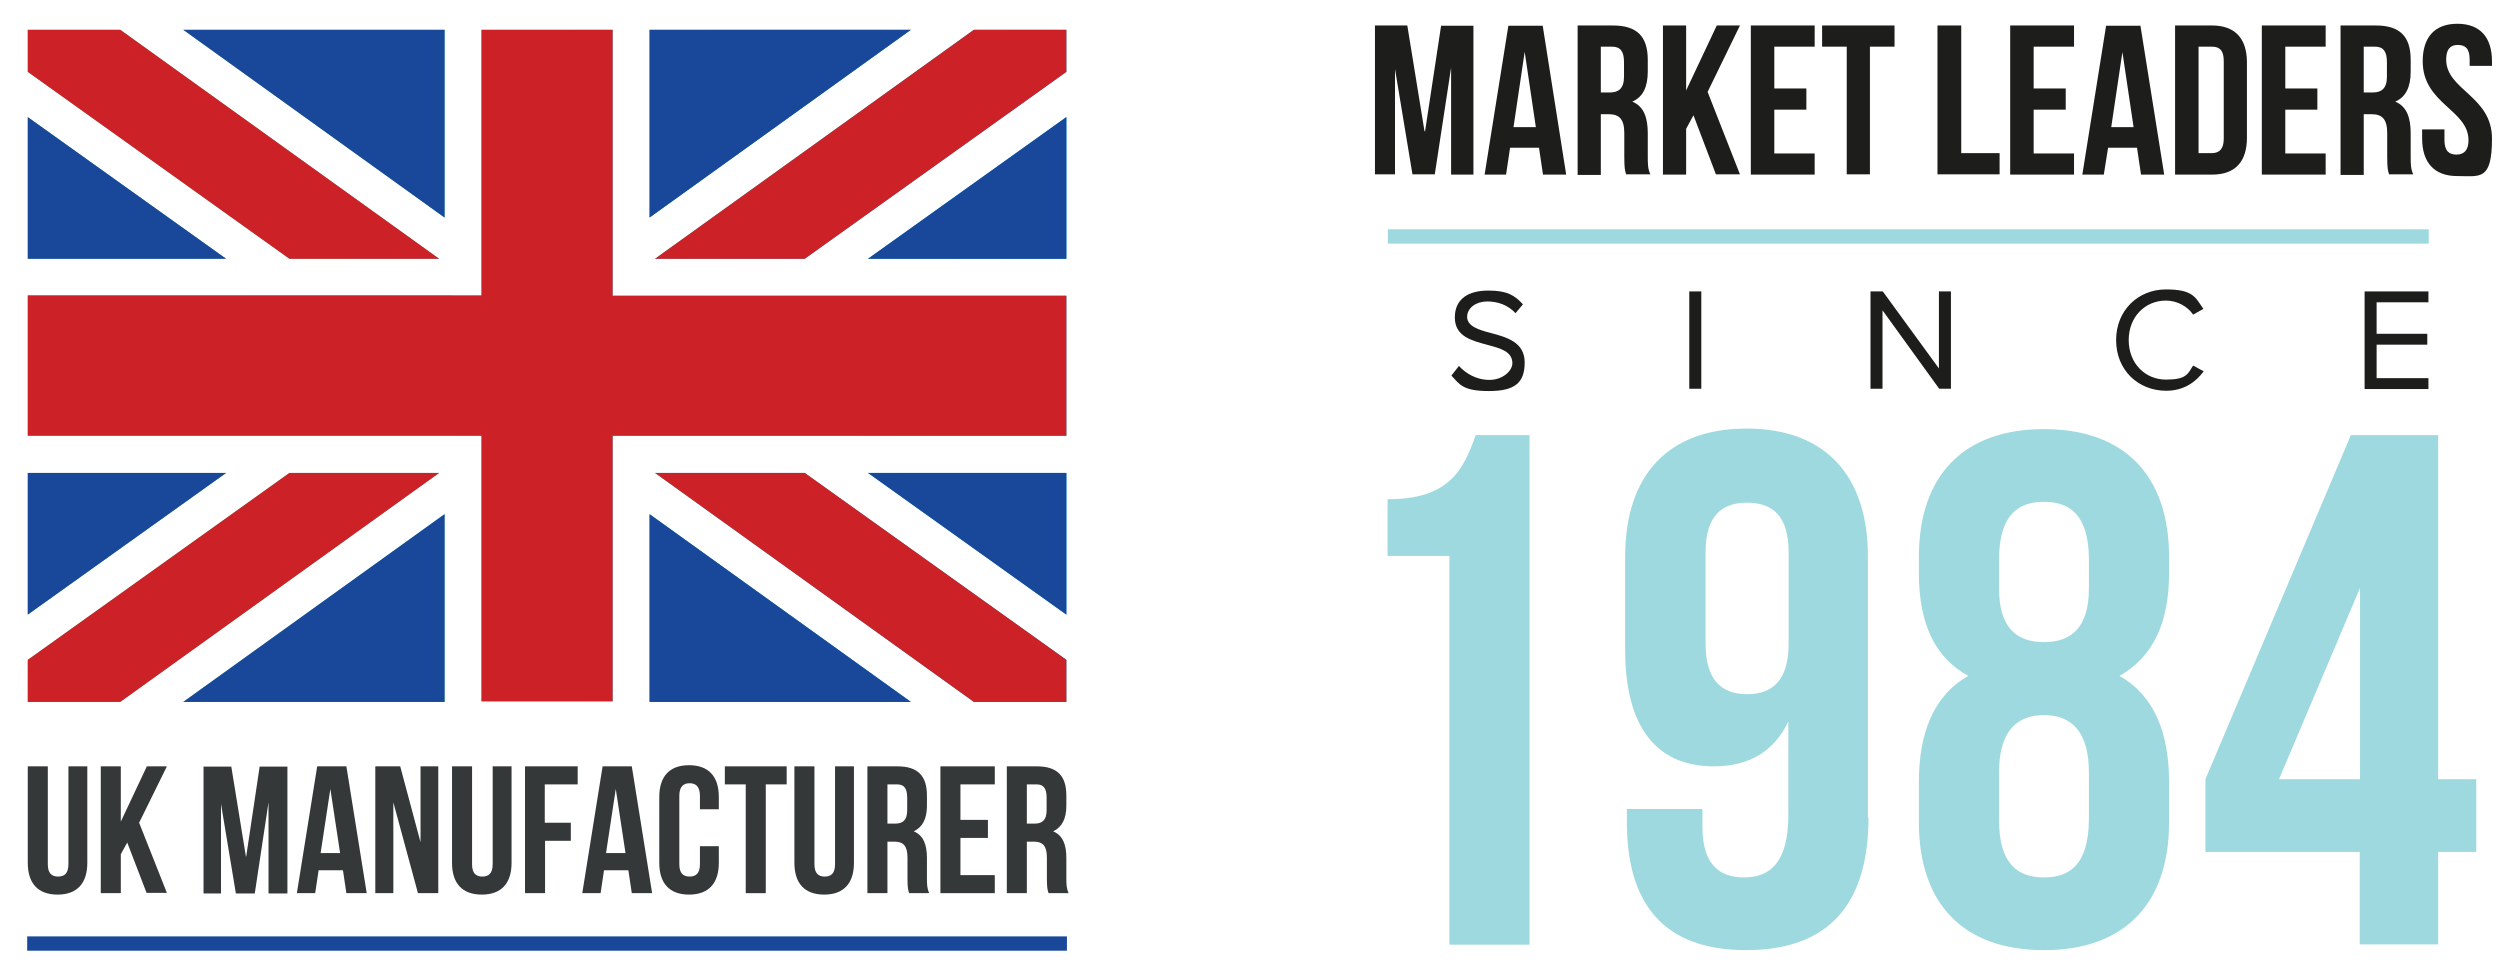 <?xml version="1.0" encoding="UTF-8"?> <svg xmlns="http://www.w3.org/2000/svg" xmlns:xlink="http://www.w3.org/1999/xlink" id="Layer_1" version="1.1" viewBox="0 0 873.3 336.4"><defs><style> .st0 { fill: none; } .st1 { fill: #353838; } .st2 { fill: #cc2127; } .st3 { fill: #1d1d1b; } .st4 { fill: #19489b; } .st5 { fill: #9ed9df; } .st6 { fill: url(#New_Gradient_Swatch_2); } .st7 { display: none; } .st8 { clip-path: url(#clippath); } </style><clipPath id="clippath"><path class="st0" d="M340.7,247.3H41.6c-13.3-13.3-20.7-20.7-34-34V42.3c13.3-13.3,20.7-20.7,34-34h299.1c13.3,13.3,20.7,20.7,34,34v171c-13.3,13.3-20.7,20.7-34,34Z"></path></clipPath><linearGradient id="New_Gradient_Swatch_2" data-name="New Gradient Swatch 2" x1="9.7" y1="127.8" x2="372.5" y2="127.8" gradientUnits="userSpaceOnUse"><stop offset=".2" stop-color="#6fc3a4"></stop><stop offset="1" stop-color="#00a4de"></stop></linearGradient></defs><g><path class="st1" d="M16.7,267.7v34.2c0,3.2,1.4,4.3,3.6,4.3s3.6-1.1,3.6-4.3v-34.2h6.6v33.7c0,7.1-3.5,11.1-10.4,11.1s-10.4-4-10.4-11.1v-33.7h7Z"></path><path class="st1" d="M44.4,294.4l-2.2,4v13.6h-7v-44.3h7v19.3l9.1-19.3h7l-9.7,19.7,9.7,24.5h-7.1l-6.8-17.7Z"></path><path class="st1" d="M86,299.2l4.7-31.4h9.7v44.3h-6.6v-31.8l-4.8,31.8h-6.6l-5.2-31.3v31.3h-6.1v-44.3h9.7l5.1,31.4Z"></path><path class="st1" d="M128,312h-7l-1.2-8h-8.5l-1.2,8h-6.4l7.1-44.3h10.2l7.1,44.3ZM112.1,298h6.7l-3.4-22.4-3.4,22.4Z"></path><path class="st1" d="M137.4,279.9v32.1h-6.3v-44.3h8.7l7.1,26.5v-26.5h6.2v44.3h-7.1l-8.7-32.1Z"></path><path class="st1" d="M164.9,267.7v34.2c0,3.2,1.4,4.3,3.6,4.3s3.6-1.1,3.6-4.3v-34.2h6.6v33.7c0,7.1-3.5,11.1-10.4,11.1s-10.4-4-10.4-11.1v-33.7h7Z"></path><path class="st1" d="M190.4,287.4h9v6.3h-9v18.3h-7v-44.3h18.4v6.3h-11.5v13.3Z"></path><path class="st1" d="M227.7,312h-7l-1.2-8h-8.5l-1.2,8h-6.4l7.1-44.3h10.2l7.1,44.3ZM211.8,298h6.7l-3.4-22.4-3.4,22.4Z"></path><path class="st1" d="M251.1,295.5v5.9c0,7.1-3.5,11.1-10.4,11.1s-10.4-4-10.4-11.1v-23c0-7.1,3.5-11.1,10.4-11.1s10.4,4,10.4,11.1v4.3h-6.6v-4.7c0-3.2-1.4-4.4-3.6-4.4s-3.6,1.2-3.6,4.4v23.9c0,3.2,1.4,4.3,3.6,4.3s3.6-1.1,3.6-4.3v-6.3h6.6Z"></path><path class="st1" d="M253.3,267.7h21.5v6.3h-7.3v38h-7v-38h-7.3v-6.3Z"></path><path class="st1" d="M284.5,267.7v34.2c0,3.2,1.4,4.3,3.6,4.3s3.6-1.1,3.6-4.3v-34.2h6.6v33.7c0,7.1-3.5,11.1-10.4,11.1s-10.4-4-10.4-11.1v-33.7h7Z"></path><path class="st1" d="M317.6,312c-.4-1.1-.6-1.8-.6-5.4v-7c0-4.1-1.4-5.6-4.6-5.6h-2.4v18h-7v-44.3h10.5c7.2,0,10.3,3.4,10.3,10.2v3.5c0,4.6-1.5,7.5-4.6,9,3.5,1.5,4.6,4.8,4.6,9.4v6.8c0,2.2,0,3.7.8,5.4h-7.1ZM310,274.1v13.6h2.7c2.6,0,4.2-1.1,4.2-4.7v-4.4c0-3.2-1.1-4.6-3.5-4.6h-3.4Z"></path><path class="st1" d="M335.5,286.4h9.6v6.3h-9.6v13h12v6.3h-19v-44.3h19v6.3h-12v12.3Z"></path><path class="st1" d="M366.3,312c-.4-1.1-.6-1.8-.6-5.4v-7c0-4.1-1.4-5.6-4.6-5.6h-2.4v18h-7v-44.3h10.5c7.2,0,10.3,3.4,10.3,10.2v3.5c0,4.6-1.5,7.5-4.6,9,3.5,1.5,4.6,4.8,4.6,9.4v6.8c0,2.2,0,3.7.8,5.4h-7.1ZM358.7,274.1v13.6h2.7c2.6,0,4.2-1.1,4.2-4.7v-4.4c0-3.2-1.1-4.6-3.5-4.6h-3.4Z"></path></g><rect class="st4" x="9.5" y="327.1" width="363.2" height="5"></rect><g class="st7"><g class="st8"><path class="st6" d="M9.7,214.7v-49.5h69.3L9.7,214.7ZM303.2,165.2l69.3,49.5v-49.5h-69.3ZM64,245.2h91.3v-65.6l-91.3,65.6ZM372.5,245.2v-14.7l-91.4-65.3h-52.3l111.4,80h32.3ZM226.9,245.2h91.3l-91.3-65.6v65.6ZM101.1,165.2L9.7,230.5v14.7h32.3l111.4-80h-52.3ZM372.5,10.4h-32.3l-111.4,80h52.3s91.4-65.3,91.4-65.3v-14.7ZM79,90.4L9.7,40.9v49.5h69.3ZM303.2,90.4h69.3v-49.5l-69.3,49.5ZM318.2,10.4h-91.3v65.6S318.2,10.4,318.2,10.4ZM372.5,103.3h-158.5V10.4h-45.8v92.8H9.7s0,49,0,49h158.5v92.8s45.8,0,45.8,0v-92.8h158.5v-49ZM9.7,10.4v14.7l91.4,65.3h52.3L42,10.4H9.7ZM64,10.4l91.3,65.6V10.4h-91.3Z"></path></g></g><path class="st6" d="M9.7,214.7v-49.5h69.3L9.7,214.7ZM303.2,165.2l69.3,49.5v-49.5h-69.3ZM64,245.2h91.3v-65.6l-91.3,65.6ZM372.5,245.2v-14.7l-91.4-65.3h-52.3l111.4,80h32.3ZM226.9,245.2h91.3l-91.3-65.6v65.6ZM101.1,165.2L9.7,230.5v14.7h32.3l111.4-80h-52.3ZM372.5,10.4h-32.3l-111.4,80h52.3s91.4-65.3,91.4-65.3v-14.7ZM79,90.4L9.7,40.9v49.5h69.3ZM303.2,90.4h69.3v-49.5l-69.3,49.5ZM318.2,10.4h-91.3v65.6S318.2,10.4,318.2,10.4ZM372.5,103.3h-158.5V10.4h-45.8v92.8H9.7s0,49,0,49h158.5v92.8s45.8,0,45.8,0v-92.8h158.5v-49ZM9.7,10.4v14.7l91.4,65.3h52.3L42,10.4H9.7ZM64,10.4l91.3,65.6V10.4h-91.3Z"></path><path class="st4" d="M9.7,214.7v-49.5h69.3L9.7,214.7ZM303.2,165.2l69.3,49.5v-49.5h-69.3ZM64,245.2h91.3v-65.6l-91.3,65.6ZM226.9,245.2h91.3l-91.3-65.6v65.6ZM79,90.4L9.7,40.9v49.5h69.3ZM303.2,90.4h69.3v-49.5l-69.3,49.5ZM318.2,10.4h-91.3v65.6S318.2,10.4,318.2,10.4ZM64,10.4l91.3,65.6V10.4h-91.3Z"></path><path class="st2" d="M372.5,245.2v-14.7l-91.4-65.3h-52.3l111.4,80h32.3ZM101.1,165.2L9.7,230.5v14.7h32.3l111.4-80h-52.3ZM372.5,10.4h-32.3l-111.4,80h52.3s91.4-65.3,91.4-65.3v-14.7ZM9.7,10.4v14.7l91.4,65.3h52.3L42,10.4H9.7Z"></path><path class="st2" d="M226.9,179.6v65.6M372.5,103.3h-158.5V10.4h-45.8v92.8H9.7s0,49,0,49h158.5v92.8s45.8,0,45.8,0v-92.8h158.5v-49Z"></path><path class="st5" d="M484.8,174.4c21.6,0,26.4-10.4,30.7-22.4h18.8v178h-28v-135.8h-21.6v-19.8h0ZM652.7,285.6c0,30-13.7,46.3-42.7,46.3s-41.7-16.3-41.7-44.7v-4.6h26.4v6.3c0,12.7,5.6,17.6,14.5,17.6s15.5-4.9,15.5-21.9v-32.6c-4.8,10.2-13.4,15.7-26,15.7-20.6,0-31-14.4-31-40.7v-32.6c0-28.4,15-44.7,42.4-44.7s42.4,16.3,42.4,44.7v91.1h0,0ZM624.8,224.9v-32c0-12.7-5.6-17.3-14.5-17.3s-14.5,4.6-14.5,17.3v32c0,12.7,5.6,17.6,14.5,17.6s14.5-4.9,14.5-17.6ZM714,331.9c-28.3,0-43.7-16.3-43.7-44.7v-14c0-17,5.1-30.3,17.3-37.1-11.7-6.3-17.3-18.3-17.3-35.9v-5.6c0-28.4,15.5-44.7,43.7-44.7s43.7,16.3,43.7,44.7v5.6c0,17.6-5.8,29.4-17.3,35.9,12.2,6.9,17.3,20.1,17.3,37.1v14c0,28.4-15.5,44.7-43.7,44.7ZM698.3,205.5c0,14.3,6.6,18.8,15.7,18.8s15.7-4.6,15.7-18.8v-9.9c0-16-6.9-20.3-15.7-20.3s-15.7,4.3-15.7,20.3v9.9h0ZM714,306.5c8.9,0,15.5-4.3,15.7-20.1v-16.5c0-14-5.8-20.1-15.7-20.1s-15.7,6.1-15.7,20.1v16.5c0,15.8,6.9,20.1,15.7,20.1ZM770.4,272.2l50.8-120.2h30.5v120.2h13.3v25.4h-13.3v32.3h-27.4v-32.3h-53.9v-25.4h0ZM824.4,272.2v-66.8l-28.3,66.8h28.3Z"></path><path class="st3" d="M497.8,45.9l5.6-36.9h11.3v52h-7.8V23.6l-5.7,37.3h-7.8l-6.1-36.8v36.8h-7V8.9h11.3l6,36.9h0Z"></path><path class="st3" d="M547.2,61h-8.2l-1.4-9.4h-10.1l-1.4,9.4h-7.5l8.3-52h12l8.2,52ZM528.6,44.4h7.9l-3.9-26.3-3.9,26.3Z"></path><path class="st3" d="M568.1,61c-.5-1.4-.7-2.2-.7-6.4v-8.1c0-4.8-1.7-6.6-5.4-6.6h-2.8v21.2h-8.1V8.9h12.3c8.5,0,12.2,3.9,12.2,12v4.1c0,5.4-1.7,8.9-5.4,10.5,4.1,1.7,5.4,5.7,5.4,11.1v8c0,2.6,0,4.4.9,6.3h-8.3,0ZM559.2,16.3v16h3.2c3,0,4.9-1.4,4.9-5.5v-5.1c0-3.8-1.3-5.4-4.2-5.4h-3.9Z"></path><path class="st3" d="M591.6,40.2l-2.6,4.8v16h-8.1V8.9h8.1v22.7l10.7-22.7h8.1l-11.3,23.2,11.3,28.8h-8.4l-7.9-20.8h0Z"></path><path class="st3" d="M619.8,30.9h11.2v7.4h-11.2v15.3h14.1v7.4h-22.3V8.9h22.3v7.4h-14.1v14.5h0Z"></path><path class="st3" d="M636.6,8.9h25.2v7.4h-8.6v44.6h-8.1V16.3h-8.6v-7.4h0Z"></path><path class="st3" d="M677,8.9h8.1v44.6h13.4v7.4h-21.7V8.9h0,0Z"></path><path class="st3" d="M710.4,30.9h11.2v7.4h-11.2v15.3h14.1v7.4h-22.3V8.9h22.3v7.4h-14.1v14.5h0Z"></path><path class="st3" d="M756.1,61h-8.2l-1.4-9.4h-10.1l-1.5,9.4h-7.5l8.3-52h12l8.3,52ZM737.4,44.4h7.9l-3.9-26.2-3.9,26.2Z"></path><path class="st3" d="M759.8,8.9h12.9c8.1,0,12.2,4.6,12.2,12.9v26.3c0,8.3-4,12.9-12.2,12.9h-12.9V8.9ZM768,16.3v37.2h4.6c2.6,0,4.2-1.4,4.2-5v-27.2c0-3.8-1.5-5-4.2-5,0,0-4.6,0-4.6,0Z"></path><path class="st3" d="M798.3,30.9h11.2v7.4h-11.2v15.3h14.1v7.4h-22.3V8.9h22.3v7.4h-14.1v14.5h0Z"></path><path class="st3" d="M834.6,61c-.5-1.4-.7-2.2-.7-6.4v-8.1c0-4.8-1.7-6.6-5.4-6.6h-2.8v21.2h-8.1V8.9h12.3c8.5,0,12.2,3.9,12.2,12v4.1c0,5.4-1.7,8.9-5.4,10.5,4.1,1.7,5.4,5.7,5.4,11.1v8c0,2.6,0,4.4.9,6.3h-8.3,0ZM825.7,16.3v16h3.2c3,0,4.9-1.4,4.9-5.5v-5.1c0-3.8-1.3-5.4-4.2-5.4h-3.9Z"></path><path class="st3" d="M858.4,8.3c8,0,12.1,4.8,12.1,13.1v1.6h-7.8v-2.2c0-3.8-1.5-5.1-4.1-5.1s-4.1,1.4-4.1,5.1c0,10.7,16,12.7,16,27.6s-4.2,13.1-12.2,13.1-12.2-4.8-12.2-13.1v-3.2h7.8v3.8c0,3.8,1.7,5,4.2,5s4.2-1.4,4.2-5c0-10.7-16-12.7-16-27.6,0-8.3,4.1-13.1,12.1-13.1h0Z"></path><path class="st3" d="M509.6,127.8c2.3,2.5,5.9,4.9,10.7,4.9s8-3.3,8-5.8c0-4.1-4.1-5.2-8.6-6.4-5.5-1.5-11.5-2.9-11.5-9.6s5-9.4,11.7-9.4,9.2,1.7,12.1,4.8l-2.6,3.1c-2.6-2.8-6.1-4.1-9.9-4.1s-7,2.2-7,5.4,3.9,4.5,8.2,5.6c5.6,1.5,11.9,3.2,11.9,10.3s-3.4,10-12.5,10-10.2-2.3-13.1-5.4l2.5-3.2h0Z"></path><path class="st3" d="M590.1,135.8v-34h4.2v34h-4.2Z"></path><path class="st3" d="M677.4,135.8l-19.8-27.4v27.4h-4.2v-34h4.3l19.6,26.9v-26.9h4.2v34h-4Z"></path><path class="st3" d="M739.2,118.8c0-10.4,7.7-17.7,17.4-17.7s10.3,2.9,13.1,6.8l-3.6,2c-1.9-2.8-5.5-4.9-9.5-4.9-7.3,0-13,5.7-13,13.8s5.7,13.8,13,13.8,7.6-2,9.5-4.9l3.7,2c-2.8,3.8-7,6.8-13.1,6.8-9.8,0-17.5-7.2-17.5-17.7h0Z"></path><path class="st3" d="M826,135.8v-34h22.3v3.8h-18.1v11h17.7v3.8h-17.7v11.7h18.1v3.8h-22.3Z"></path><rect class="st5" x="484.8" y="80.1" width="363.6" height="5"></rect></svg> 
